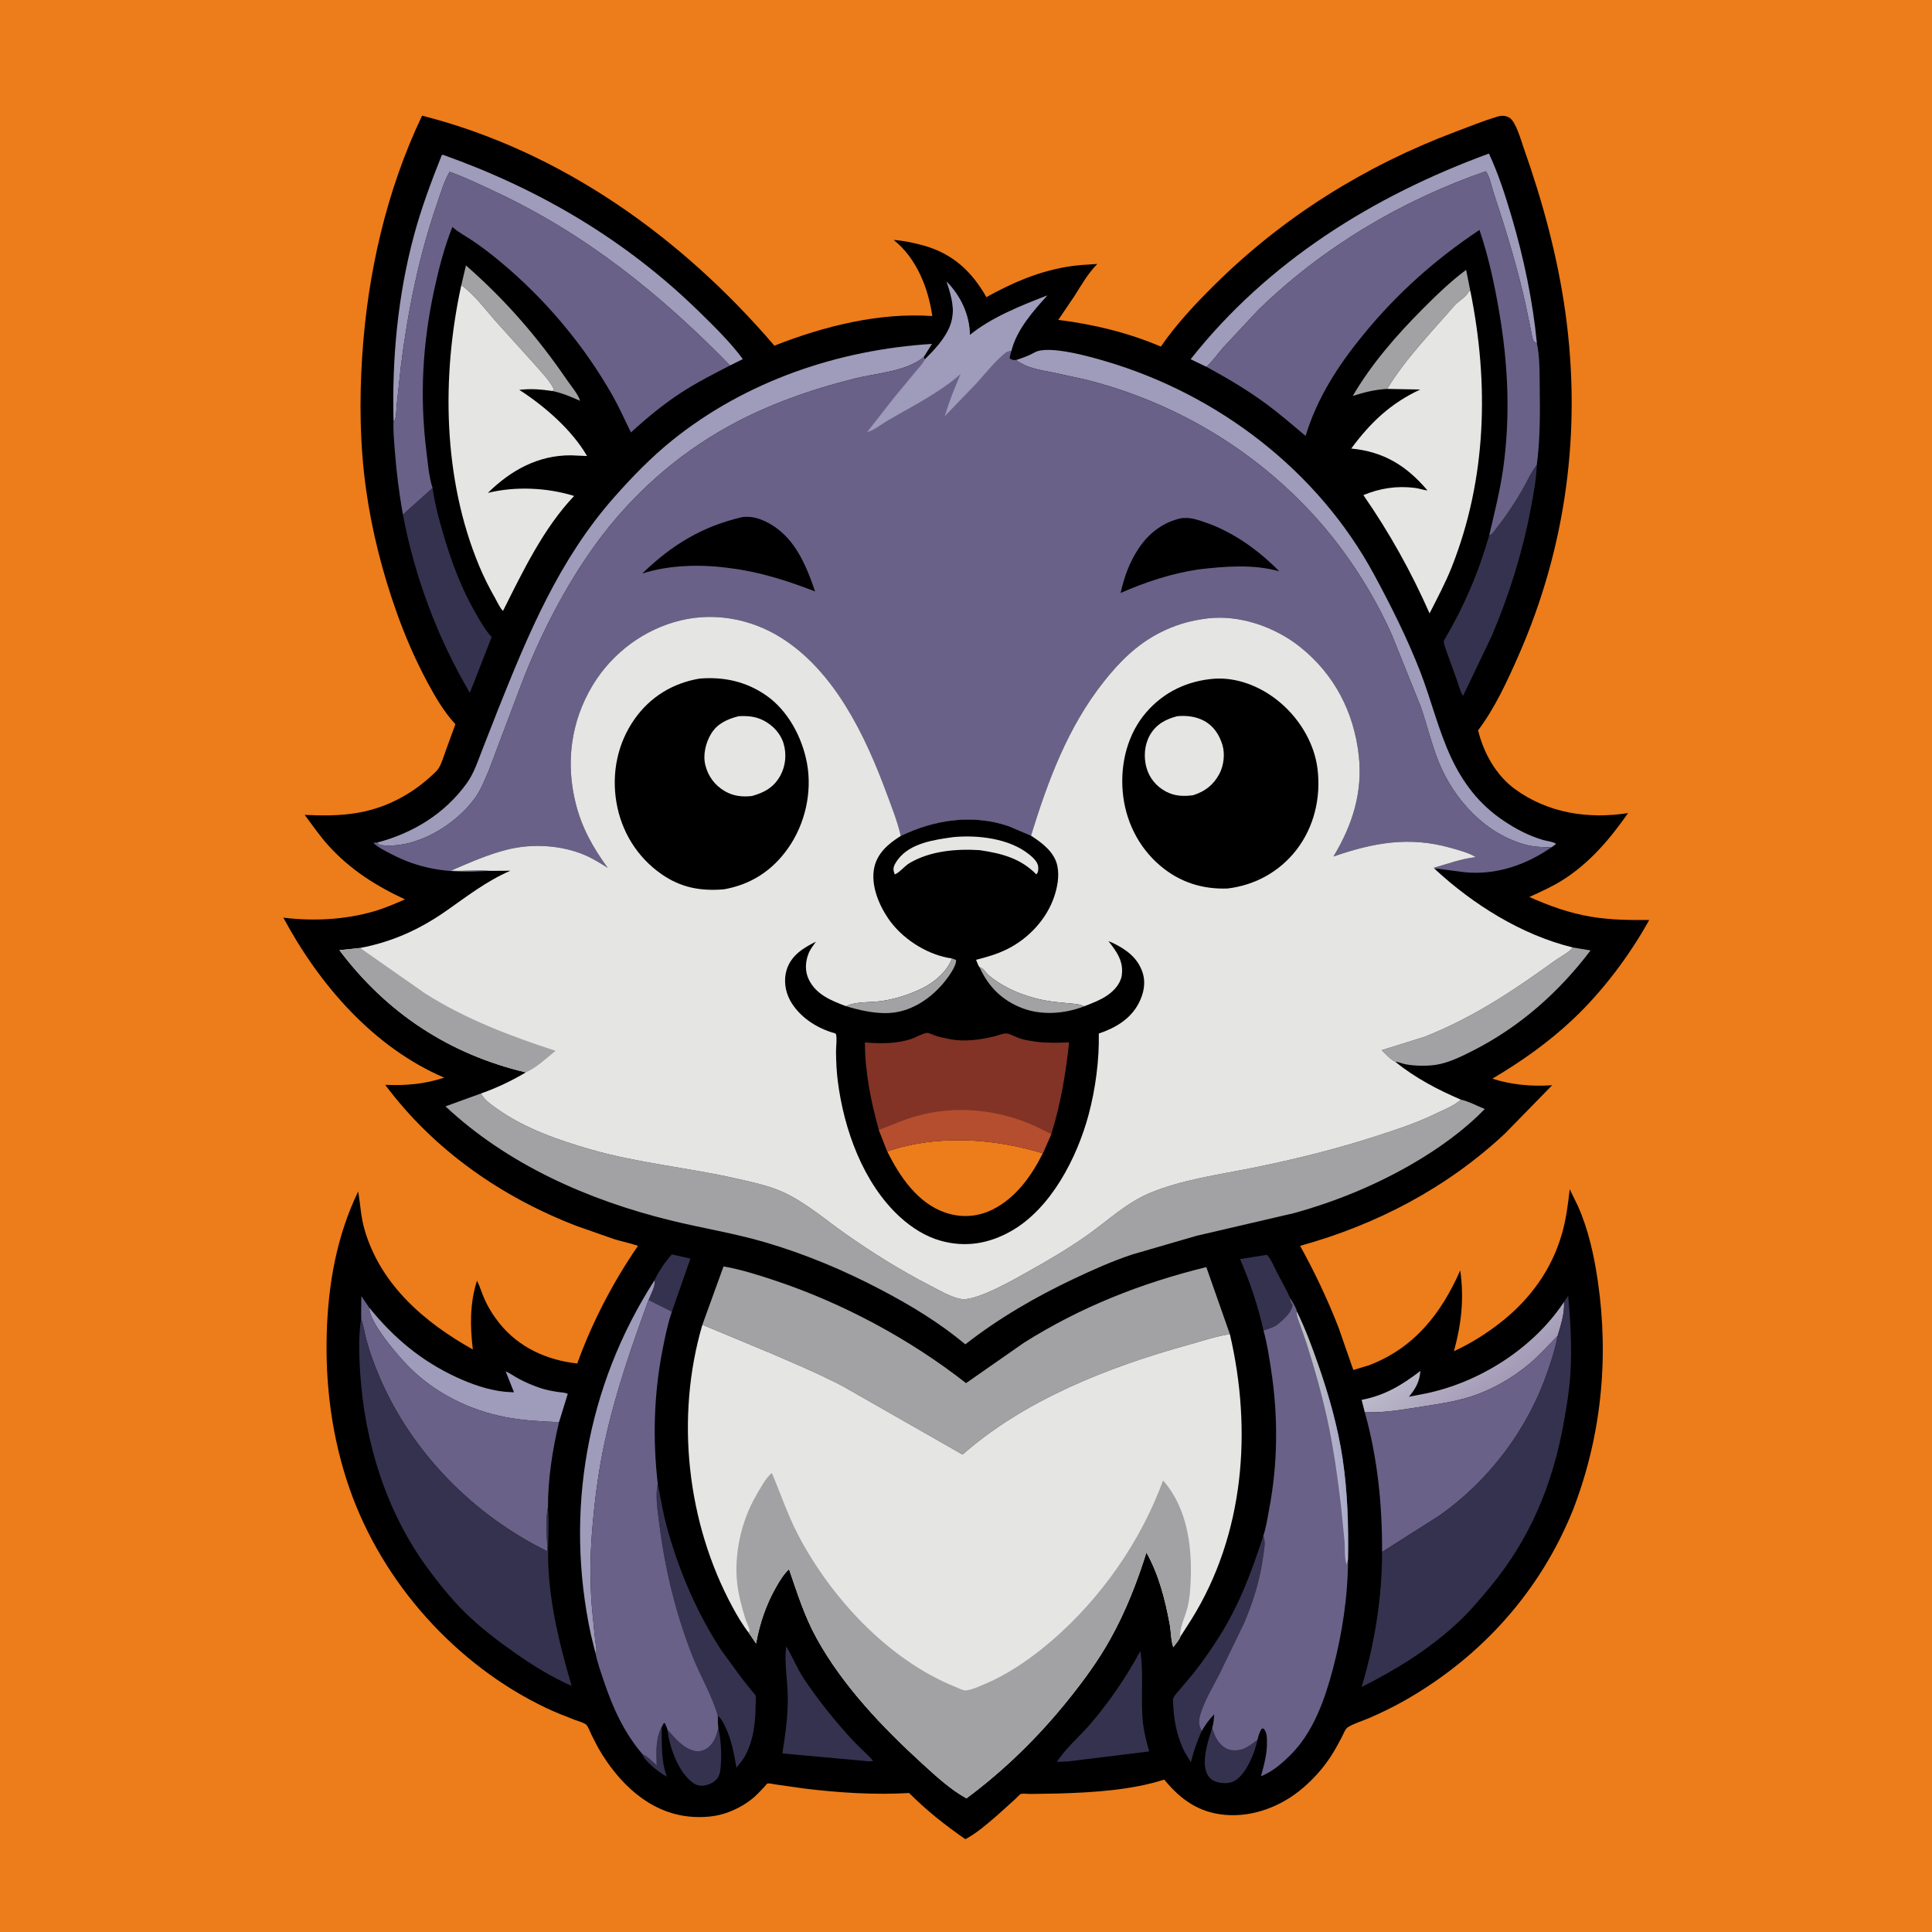 <svg version="1.1" xmlns="http://www.w3.org/2000/svg" style="display: block;" viewBox="0 0 2048 2048" width="1024" height="1024">
<defs>
	<linearGradient id="Gradient1" gradientUnits="userSpaceOnUse" x1="1577.53" y1="1475.52" x2="1534.97" y2="1418.54">
		<stop class="stop0" offset="0" stop-opacity="1" stop-color="rgb(164,155,183)"/>
		<stop class="stop1" offset="1" stop-opacity="1" stop-color="rgb(188,185,202)"/>
	</linearGradient>
	<linearGradient id="Gradient2" gradientUnits="userSpaceOnUse" x1="1400.85" y1="1536.32" x2="1420.28" y2="1534.24">
		<stop class="stop0" offset="0" stop-opacity="1" stop-color="rgb(187,191,193)"/>
		<stop class="stop1" offset="1" stop-opacity="1" stop-color="rgb(171,171,203)"/>
	</linearGradient>
</defs>
<path transform="translate(0,0)" fill="rgb(237,124,26)" d="M -0 -0 L 2048 0 L 2048 2048 L -0 2048 L -0 -0 z"/>
<path transform="translate(0,0)" fill="rgb(0,0,0)" d="M 447.425 122.59 C 595.241 160.272 722.664 251.704 820.891 366.439 C 873.255 345.811 931.719 331.101 988.269 335.01 C 984.038 305.141 971.406 273.48 947.317 254.342 C 958.095 255.159 968.867 257.417 979.26 260.324 C 1009.9 268.891 1030.27 287.826 1045.6 315.003 C 1073.09 299.734 1099.85 288.16 1131.08 282.788 C 1141.66 280.969 1152.52 280.503 1163.21 279.789 C 1153.1 290.13 1146.72 301.518 1139.05 313.664 L 1121.82 339.098 C 1159.08 343.707 1195.96 352.664 1230.56 367.403 C 1246.82 343.722 1267.09 322.14 1287.46 301.976 C 1360.48 229.693 1446.61 175.971 1542.67 139.745 C 1557.37 134.2 1572.19 128.186 1587.21 123.643 C 1591.78 122.261 1596.15 122.322 1600.27 124.933 C 1606.99 129.192 1612.42 149.027 1615.05 156.463 C 1635.15 213.329 1651.06 271.557 1659.38 331.384 C 1676.74 456.27 1660.28 580.344 1609.32 695.763 C 1597.51 722.507 1584.5 750.772 1566.85 774.164 C 1572.54 797.993 1585.88 821.825 1605.83 836.409 C 1640.87 862.028 1683.86 868.557 1725.83 861.873 C 1706.67 889.4 1684.83 915.079 1656.15 933.109 C 1645.05 940.086 1633.04 945.388 1621.15 950.843 C 1642.6 960.387 1663.82 968.008 1687.07 971.856 C 1707.5 975.237 1727.62 975.37 1748.25 975.227 C 1727.28 1013.06 1698.63 1051.15 1667 1080.88 C 1641.07 1105.25 1612.53 1125.34 1581.96 1143.44 C 1601.55 1149.77 1622.88 1151.81 1643.36 1150.51 L 1645.37 1150.37 L 1595.31 1201.63 C 1533.61 1259.28 1459.41 1298.14 1378.17 1320.65 C 1393.58 1348.5 1407.41 1377.63 1418.93 1407.3 L 1434.56 1452.24 L 1451.42 1447.17 C 1499.47 1428.65 1527.63 1392.48 1547.94 1346.68 C 1552.09 1377.01 1549.22 1403.08 1541.24 1432.32 C 1559.37 1423.98 1576.29 1413.33 1591.9 1400.92 C 1622.66 1376.45 1645.18 1345.16 1655.9 1307.23 C 1660.21 1291.98 1662.23 1276.3 1663.96 1260.59 L 1672.59 1278.33 C 1683.85 1303.51 1689.88 1331.33 1693.82 1358.52 C 1705.72 1440.51 1697.36 1523.4 1667.36 1600.75 C 1632.64 1686.84 1570.74 1755.74 1490.42 1801.81 C 1477.78 1809.07 1464.5 1815.52 1451.12 1821.3 C 1444 1824.38 1435.11 1826.89 1428.59 1831.08 C 1426.01 1832.73 1423.57 1839.16 1422.08 1842 C 1418.37 1849.08 1414.52 1856.08 1410.12 1862.76 C 1402.17 1874.83 1392.28 1885.73 1381.35 1895.14 C 1358.78 1914.59 1328.53 1926.51 1298.5 1923.81 C 1270.51 1921.3 1251.41 1907.41 1234.09 1886.42 C 1199.52 1897.7 1157.64 1900.15 1121.39 1901.21 L 1091.83 1901.67 C 1089.41 1901.68 1084.26 1901.04 1082.1 1901.7 C 1081.02 1902.03 1077.55 1905.87 1076.42 1906.9 L 1056.87 1924.53 C 1046.83 1933.2 1035.04 1943.51 1023.29 1949.61 C 1001.79 1934.68 982.241 1919.22 963.721 1900.67 C 927.11 1902.81 889.882 1900.42 853.5 1896.04 L 822.171 1891.59 C 820.621 1891.37 814.688 1890.14 813.552 1890.55 C 812.857 1890.8 810.761 1893.59 810.02 1894.37 C 805.827 1898.8 801.574 1903.47 796.779 1907.25 C 789.149 1913.27 780.225 1918.06 771.105 1921.36 C 760.429 1925.23 749.947 1926.37 738.624 1926.12 C 694.571 1925.16 661.422 1896.21 638.726 1860.49 C 634.338 1853.58 630.622 1846.29 626.997 1838.96 C 625.766 1836.47 623.379 1830.1 621.48 1828.31 C 619.024 1826 612.315 1824.3 609.009 1823.02 C 598.776 1819.04 588.567 1815.11 578.652 1810.37 C 483.239 1764.83 405.495 1677.94 370.641 1578.29 C 351.953 1524.87 344.613 1468.32 346.415 1411.85 C 348.062 1360.21 357.079 1309.78 379.711 1262.95 C 381.99 1276.5 382.479 1289.7 386.322 1303.07 C 403.167 1361.7 449.817 1401.77 501.216 1430.49 C 498.271 1405.81 497.949 1381.5 505.613 1357.57 C 508.74 1363.55 510.576 1370.26 513.302 1376.45 C 517.468 1385.91 522.889 1394.6 529.354 1402.67 C 549.991 1428.4 579.529 1441.75 611.909 1445.37 C 627.631 1401.75 649.969 1358.82 676.315 1320.62 C 668.146 1317.87 659.548 1316.11 651.275 1313.61 L 612.145 1299.9 C 531.807 1269.23 459.914 1219.1 408.337 1149.99 C 430.362 1150.87 449.823 1149.32 470.893 1142.36 C 395.691 1110.15 338.26 1043.5 300.365 972.755 C 332.349 976.647 365.765 975.017 396.769 965.948 C 407.922 962.685 418.687 958.001 429.325 953.369 C 398.72 939.209 371.369 921.881 348.5 896.699 C 339.184 886.44 331.269 874.923 323.002 863.822 C 356.227 865.404 385.512 864.283 416.134 850.098 C 430.883 843.265 444.493 834.14 456.489 823.17 C 459.442 820.47 463.393 817.213 465.386 813.721 C 468.39 808.456 470.214 802.086 472.287 796.398 L 482.738 767.704 C 470.589 754.555 461.356 738.74 452.953 723.031 C 440.232 699.248 429.664 674.952 420.619 649.563 C 405.477 607.059 394.234 563.187 388 518.465 C 381.466 471.59 380.883 424.269 383.979 377.106 C 389.734 289.44 409.586 202.159 447.425 122.59 z"/>
<path transform="translate(0,0)" fill="rgb(53,50,79)" d="M 701.323 1830.99 C 701.944 1849.62 700.356 1865.28 706.891 1883.3 C 699.855 1879.88 684.234 1867.59 681.314 1860.58 L 680.994 1859.47 C 686.768 1862.25 691.491 1867.23 696.15 1871.53 C 695.846 1858.35 694.724 1843.93 700.885 1831.82 L 701.323 1830.99 z"/>
<path transform="translate(0,0)" fill="rgb(53,50,79)" d="M 693.717 1357.32 C 698.277 1347.84 705.037 1337.42 712.197 1329.73 L 731.848 1334.16 L 712.209 1390.45 L 687.495 1378.07 C 689.524 1372.51 695.222 1362.68 693.717 1357.32 z"/>
<path transform="translate(0,0)" fill="rgb(53,50,79)" d="M 1284.97 1831.78 C 1287.58 1840.59 1291.75 1849.52 1300.5 1853.8 C 1305.56 1856.28 1313.48 1855.83 1318.57 1853.66 C 1323.73 1851.47 1328.43 1847.67 1332.94 1844.37 L 1332.65 1845.85 C 1329.72 1858.81 1320.98 1880.4 1309.19 1887.59 C 1304.24 1890.61 1296.94 1890.67 1291.44 1889.36 C 1286.11 1888.09 1282.56 1885.9 1279.91 1881.03 C 1272.89 1868.15 1280.79 1844.74 1284.97 1831.78 z"/>
<path transform="translate(0,0)" fill="rgb(53,50,79)" d="M 761.49 1831.51 C 764.149 1844.11 765.055 1858.21 764.093 1871.07 C 763.772 1875.36 763.4 1880.31 761.135 1884.07 C 758.34 1888.7 752.351 1891.68 747.191 1892.63 C 742.753 1893.44 738.763 1892.74 735 1890.15 C 719.406 1879.44 709.967 1852.93 707.689 1834.87 L 707.577 1833.77 C 716.347 1842.98 722.912 1852.38 735.959 1856.03 C 740.02 1857.16 744.634 1856.19 748.222 1854.12 C 754.62 1850.43 758.422 1843.38 760.206 1836.39 L 761.49 1831.51 z"/>
<path transform="translate(0,0)" fill="rgb(53,50,79)" d="M 1339.35 1410.32 C 1333.42 1384.01 1325.23 1359.38 1314.48 1334.65 L 1343 1330.16 C 1347.52 1334.81 1350.71 1343.14 1353.68 1348.93 C 1358.26 1357.85 1363.55 1366.76 1367.61 1375.91 L 1367.56 1377.17 C 1367.72 1379.61 1368.94 1381.44 1370.11 1383.5 C 1369.13 1391.36 1360.48 1398.82 1354.5 1403.73 C 1350.4 1407.09 1344.33 1408.63 1339.35 1410.32 z"/>
<path transform="translate(0,0)" fill="rgb(162,161,163)" d="M 489.004 302.269 L 493.935 281.381 C 535.199 317.408 569.91 357.303 600.785 402.494 C 605.042 408.725 612.923 417.878 614.955 424.909 C 605.433 420.607 596.372 416.833 586.148 414.578 L 586.845 412 C 582.773 403.881 576.043 396.994 570.17 390.108 L 527.943 343.316 C 515.834 330.024 503.585 312.84 489.004 302.269 z"/>
<path transform="translate(0,0)" fill="rgb(162,161,163)" d="M 1470.5 412.255 C 1457.3 413.002 1446.49 415.765 1433.98 419.707 C 1453.81 385.826 1480.04 355.714 1507.63 327.968 C 1522.34 313.178 1537.39 298.535 1554.16 286.06 L 1558.61 308.385 C 1556.42 309.248 1557.43 308.474 1556.21 310.477 C 1553.16 315.476 1545.9 319.235 1541.85 323.915 C 1517.38 352.166 1489.89 380.263 1470.5 412.255 z"/>
<path transform="translate(0,0)" fill="url(#Gradient1)" d="M 1657.9 1380.08 C 1658.78 1391.92 1654.53 1404.75 1651.2 1415.98 C 1641.27 1426.26 1631.5 1437.11 1620.51 1446.27 C 1602.28 1461.46 1580.25 1473.98 1557.5 1480.97 C 1542.14 1485.68 1526.17 1488.15 1510.33 1490.6 C 1492.26 1493.38 1473.81 1496.81 1455.5 1497.11 L 1446.74 1497.14 L 1443.37 1483.91 C 1467.9 1479.27 1486.17 1468.23 1505.7 1453.22 C 1504.76 1464.79 1500.7 1471.85 1493.56 1480.62 L 1510.88 1477.25 C 1568.27 1465.54 1625.46 1429.23 1657.9 1380.08 z"/>
<path transform="translate(0,0)" fill="rgb(53,50,79)" d="M 1273.76 1835.15 C 1268.76 1846.13 1265.32 1856.42 1262.36 1868.12 L 1255.83 1857.25 C 1248.35 1842.6 1244.58 1825.64 1243.82 1809.24 C 1243.71 1807.01 1243.05 1803.14 1243.51 1801.02 C 1244.2 1797.88 1247.61 1794.56 1249.65 1792.14 L 1264.69 1774.31 C 1274.82 1761.49 1284.22 1747.96 1292.93 1734.14 C 1313.74 1701.11 1327.27 1664.95 1339.18 1627.95 C 1341.96 1634.85 1339.93 1642.38 1339.02 1649.5 C 1335.85 1674.08 1328.53 1697.89 1318.71 1720.63 L 1292.29 1775.23 C 1285.29 1788.76 1276.75 1802.81 1272.38 1817.44 C 1271.02 1822 1270.38 1826.33 1272.06 1830.9 L 1273.76 1835.15 z"/>
<path transform="translate(0,0)" fill="rgb(53,50,79)" d="M 833.373 1745.25 C 840.269 1756.33 844.833 1768.52 852.17 1779.53 C 867.322 1802.27 885.248 1824.53 903.742 1844.61 C 910.737 1852.2 918.941 1858.91 925.619 1866.64 L 921.248 1867.08 L 829.376 1858.72 C 832.589 1837.56 835.59 1817.88 835.052 1796.35 C 834.616 1778.88 831.31 1762.98 833.373 1745.25 z"/>
<path transform="translate(0,0)" fill="rgb(53,50,79)" d="M 1208.82 1750.21 C 1212.34 1773.56 1209.35 1797.96 1211.12 1821.5 C 1211.99 1833.19 1214.92 1845.35 1218.19 1856.59 L 1132.09 1867.18 L 1120.43 1867.68 C 1129.14 1853.72 1144.03 1841.06 1154.92 1828.54 C 1175.41 1804.97 1193.95 1777.64 1208.82 1750.21 z"/>
<path transform="translate(0,0)" fill="rgb(158,155,187)" d="M 693.717 1357.32 C 695.222 1362.68 689.524 1372.51 687.495 1378.07 C 669.407 1427.5 652.313 1476.67 641.087 1528.24 C 634.077 1560.43 629.898 1593.53 627.421 1626.38 C 625.283 1654.72 625.349 1683.93 628.258 1712.22 L 631.103 1740.5 C 631.509 1743.86 633.232 1750.02 631.376 1752.92 L 626.413 1732.94 C 598.4 1602.77 621.59 1469.36 693.717 1357.32 z"/>
<path transform="translate(0,0)" fill="rgb(158,155,187)" d="M 391.379 1386.14 C 417.498 1418.29 446.463 1442.67 484.37 1460.13 C 500.133 1467.39 517.485 1473.44 534.862 1475.3 L 544.86 1475.93 L 536.012 1453.67 C 541.027 1455.9 545.405 1459.15 550.239 1461.72 C 556.976 1465.3 564.081 1468.35 571.277 1470.87 C 577.886 1473.19 584.602 1474.48 591.504 1475.57 C 594.363 1476.02 599.467 1476.07 601.854 1477.58 L 592.586 1507.53 C 573.483 1506.84 554.373 1505.84 535.568 1502.19 C 497.19 1494.74 460.972 1476.65 433.275 1448.73 C 421.924 1437.28 391.432 1402.07 391.379 1386.14 z"/>
<path transform="translate(0,0)" fill="rgb(53,50,79)" d="M 697.275 1572.83 C 700.242 1588.15 702.81 1603.67 706.913 1618.74 C 719.345 1664.42 739.018 1710.6 765.135 1750.08 L 785.859 1778.48 L 796.618 1792.03 C 797.61 1793.27 800.436 1796.09 800.952 1797.47 C 801.668 1799.39 800.994 1805.26 800.993 1807.51 C 800.986 1826.71 798.313 1848.2 787.719 1864.78 L 780.714 1873.87 C 778.042 1858.69 775.309 1843.38 768.362 1829.47 C 766.528 1825.8 764.346 1821.27 760.944 1818.87 C 754.876 1797.32 742.16 1776.21 733.93 1755.24 C 715.908 1709.33 704.593 1661.93 698.572 1612.99 C 697.04 1600.55 694.496 1585.13 697.275 1572.83 z"/>
<path transform="translate(0,0)" fill="rgb(162,161,163)" d="M 1666.98 1004.28 L 1686.07 1007.5 C 1652.26 1052.09 1611.13 1088.46 1561 1113.93 C 1548.99 1120.04 1535.25 1126.86 1521.74 1128.81 C 1511.97 1130.21 1500.04 1129.97 1490.34 1128.26 C 1486.91 1127.66 1483.63 1126.15 1480.31 1125.54 L 1479.11 1125.59 C 1474.17 1123.39 1468.69 1116.99 1464.67 1113.23 L 1509.81 1099.11 C 1560.67 1079.2 1603.99 1050.32 1647.97 1018.5 C 1652.02 1015.56 1665.2 1008.34 1666.98 1004.28 z"/>
<path transform="translate(0,0)" fill="rgb(53,50,79)" d="M 1629.06 492.844 C 1628.59 508.508 1625.34 525.039 1622.43 540.425 C 1613.81 585.867 1599.44 631.611 1581.3 674.168 L 1550.93 737.617 C 1547.72 733.066 1545.94 725.209 1544 719.853 L 1534.41 693.343 C 1532.89 688.952 1530.77 684.138 1530.36 679.498 C 1551.54 643.747 1567.2 607.496 1578.58 567.602 C 1582.1 566.413 1584.87 561.619 1587.18 558.695 C 1597.26 545.937 1606.18 532.354 1614.25 518.249 C 1619.06 509.853 1623.05 500.434 1629.06 492.844 z"/>
<path transform="translate(0,0)" fill="rgb(53,50,79)" d="M 458.514 517.226 C 461.191 535.881 466.23 554.082 471.682 572.093 C 479.796 598.897 489.938 625.276 503.948 649.594 C 509.134 658.594 514.163 667.61 521.163 675.358 L 498.065 734.408 C 463.854 676.401 439.639 611.56 427.066 545.391 L 458.514 517.226 z"/>
<path transform="translate(0,0)" fill="rgb(158,155,187)" d="M 1278.9 388.846 L 1262.12 380.812 C 1343.82 277.364 1455.57 207.719 1578.33 162.783 C 1588.31 184.113 1595.8 207.476 1602.46 230.033 C 1615.33 273.655 1624.83 318.916 1629.23 364.221 C 1628.46 363.597 1625.87 361.926 1625.5 361.188 C 1623.93 358.022 1623.13 351.437 1622.4 347.836 L 1616.35 318.97 C 1607.51 280.241 1595.96 242.754 1583.51 205.061 C 1581.32 198.439 1579.05 186.874 1575.05 181.545 C 1485.09 212.78 1402.12 262.084 1333.74 328.697 L 1296.56 368.481 C 1290.81 375.054 1285.31 383.022 1278.9 388.846 z"/>
<path transform="translate(0,0)" fill="rgb(158,155,187)" d="M 417.144 445.891 C 415.432 380.021 421.713 312.975 438.902 249.25 C 446.724 220.254 457.204 192.291 468.301 164.421 L 469.44 164.051 C 571.552 200.363 663.03 254.074 740.855 330.164 C 756.959 345.909 774.003 362.509 787.417 380.623 L 773.851 387.431 C 700.465 312.186 621.135 248.205 525.438 203.441 C 509.448 195.961 493.25 188.017 476.605 182.133 C 470.935 191.73 467.376 204.078 463.712 214.65 C 444.088 271.27 432.428 328.954 424.933 388.344 L 420.489 429.714 C 419.987 434.633 420.334 441.333 418.353 445.718 L 417.144 445.891 z"/>
<path transform="translate(0,0)" fill="rgb(158,155,187)" d="M 1076.95 381.664 C 1083.96 379.479 1090.52 377.04 1096.96 373.482 C 1111.51 365.446 1156.29 378.286 1172.48 383.084 C 1291.43 418.351 1396.89 498.848 1456.36 608.652 C 1474.35 641.87 1491.62 676.319 1505.34 711.545 C 1517.02 741.543 1524.58 773.68 1538.13 802.786 C 1550.82 830.033 1568.13 852.616 1593.12 869.494 C 1606.76 878.709 1620.07 885.788 1635.9 890.473 C 1639.2 891.451 1647.37 892.378 1649.5 894.614 L 1644.66 898.168 C 1635.78 898.057 1626.42 897.9 1617.81 895.629 C 1574.97 884.332 1541.41 848.064 1525.09 807.752 C 1517.38 788.676 1512.74 768.426 1505.99 749 L 1475.73 673.746 C 1456.09 629.169 1427.36 584.651 1394.75 548.5 C 1329.72 476.386 1244.81 426.039 1150.75 402.393 L 1115.55 394.725 C 1102.07 392.159 1089.44 390.291 1077.82 382.28 L 1076.95 381.664 z"/>
<path transform="translate(0,0)" fill="rgb(158,155,187)" d="M 399.713 893.178 C 438.031 883.073 471.599 862.525 494.976 830.022 C 502.242 819.919 506.543 806.973 511 795.39 L 527.606 753.033 C 559.803 672.247 592.662 593.139 651.019 527.128 C 670.291 505.329 690.311 484.658 713.026 466.412 C 790.914 403.846 888.931 370.68 987.954 364.548 L 979.218 378.448 L 978.529 379.03 C 960.218 393.83 928.742 395.623 906.471 401.164 C 859.961 412.736 814.174 428.776 772.107 451.999 C 716.932 482.459 668.833 525.466 631.805 576.398 C 599.206 621.239 572.11 674.258 552.373 726.059 L 518.227 816.541 C 513.974 826.357 509.962 837.008 503.692 845.701 C 482.99 874.403 442.002 899.584 405.5 896.021 C 402.679 895.746 401.598 895.236 399.713 893.178 z"/>
<path transform="translate(0,0)" fill="rgb(106,97,136)" d="M 382.735 1398.18 C 383.084 1397.62 382.824 1393.64 382.831 1392.83 L 383.011 1373.99 L 391.379 1386.14 C 391.432 1402.07 421.924 1437.28 433.275 1448.73 C 460.972 1476.65 497.19 1494.74 535.568 1502.19 C 554.373 1505.84 573.483 1506.84 592.586 1507.53 C 585.683 1536.76 580.773 1567.83 580.883 1597.96 C 577.846 1612 580.007 1630.16 580.334 1644.51 C 501.879 1606.14 435.817 1539.19 401.739 1458.3 C 396.513 1445.9 391.802 1433.05 388.298 1420.05 C 386.423 1413.09 385.578 1405.94 383.099 1399.14 L 382.735 1398.18 z"/>
<path transform="translate(0,0)" fill="rgb(106,97,136)" d="M 1651.2 1415.98 C 1648.97 1428.87 1644.72 1441.65 1640.47 1454.01 C 1619.5 1515.04 1578.8 1569.21 1526 1606.43 L 1465.05 1645.2 C 1465.28 1595.33 1460.3 1545.31 1446.74 1497.14 L 1455.5 1497.11 C 1473.81 1496.81 1492.26 1493.38 1510.33 1490.6 C 1526.17 1488.15 1542.14 1485.68 1557.5 1480.97 C 1580.25 1473.98 1602.28 1461.46 1620.51 1446.27 C 1631.5 1437.11 1641.27 1426.26 1651.2 1415.98 z"/>
<path transform="translate(0,0)" fill="rgb(229,229,228)" d="M 1470.5 412.255 C 1489.89 380.263 1517.38 352.166 1541.85 323.915 C 1545.9 319.235 1553.16 315.476 1556.21 310.477 C 1557.43 308.474 1556.42 309.248 1558.61 308.385 C 1578.47 406.282 1576.07 507.259 1538.93 601.04 C 1532.25 617.907 1523.61 634.041 1515.41 650.205 C 1495.82 605.919 1472.85 564.59 1445.22 524.823 C 1462.85 517.515 1480.88 514.782 1499.87 517.198 C 1504.38 517.771 1508.71 519.433 1513.2 519.89 C 1490.97 493.663 1466.77 478.763 1432.37 475.473 C 1452.7 447.944 1474.15 427.489 1505.5 412.918 L 1470.5 412.255 z"/>
<path transform="translate(0,0)" fill="rgb(53,50,79)" d="M 580.883 1597.96 C 582.437 1618.29 580.309 1639.34 581.238 1659.8 C 583.247 1704.04 593.68 1744.9 605.914 1787.11 C 585.324 1778.08 565.215 1765.69 546.829 1752.81 C 527.416 1739.21 508.287 1724.69 491.5 1707.89 C 477.642 1694.03 465.009 1678.27 453.397 1662.49 C 409.548 1602.93 386.69 1529.22 381.847 1455.93 C 380.605 1437.14 379.912 1416.85 382.735 1398.18 L 383.099 1399.14 C 385.578 1405.94 386.423 1413.09 388.298 1420.05 C 391.802 1433.05 396.513 1445.9 401.739 1458.3 C 435.817 1539.19 501.879 1606.14 580.334 1644.51 C 580.007 1630.16 577.846 1612 580.883 1597.96 z"/>
<path transform="translate(0,0)" fill="rgb(229,229,228)" d="M 489.004 302.269 C 503.585 312.84 515.834 330.024 527.943 343.316 L 570.17 390.108 C 576.043 396.994 582.773 403.881 586.845 412 L 586.148 414.578 C 573.587 412.723 563.168 411.802 550.444 413.247 C 577.245 430.51 606.186 455.604 622.305 483.396 L 605.135 482.664 C 570.284 482.504 541.391 498.611 517.143 522.51 C 546.128 515.277 580.154 516.866 608.586 525.741 C 576.151 559.849 554.163 605.745 533.246 647.526 L 532.127 646.433 C 529.232 642.938 526.838 637.511 524.528 633.47 C 518.325 622.618 512.734 611.406 507.925 599.866 C 469.519 507.71 467.86 399.012 489.004 302.269 z"/>
<path transform="translate(0,0)" fill="rgb(53,50,79)" d="M 1657.9 1380.08 C 1659.31 1377.89 1660.63 1375.74 1662.34 1373.77 C 1664.91 1401.34 1666.35 1428.66 1664.67 1456.37 C 1663.65 1473.19 1660.85 1490.12 1657.9 1506.69 C 1646.07 1573.09 1622.43 1630.68 1579.23 1682.83 C 1568.15 1696.21 1556.87 1709.35 1544.1 1721.16 C 1514.33 1748.69 1479.44 1770.17 1443.36 1788.3 C 1457.27 1741.93 1465.06 1693.71 1465.05 1645.2 L 1526 1606.43 C 1578.8 1569.21 1619.5 1515.04 1640.47 1454.01 C 1644.72 1441.65 1648.97 1428.87 1651.2 1415.98 C 1654.53 1404.75 1658.78 1391.92 1657.9 1380.08 z"/>
<path transform="translate(0,0)" fill="rgb(106,97,136)" d="M 687.495 1378.07 L 712.209 1390.45 C 707.628 1403.94 704.695 1418.46 702.008 1432.42 C 693.146 1478.51 691.816 1526.26 697.275 1572.83 C 694.496 1585.13 697.04 1600.55 698.572 1612.99 C 704.593 1661.93 715.908 1709.33 733.93 1755.24 C 742.16 1776.21 754.876 1797.32 760.944 1818.87 C 761.014 1823.01 760.776 1827.43 761.49 1831.51 L 760.206 1836.39 C 758.422 1843.38 754.62 1850.43 748.222 1854.12 C 744.634 1856.19 740.02 1857.16 735.959 1856.03 C 722.912 1852.38 716.347 1842.98 707.577 1833.77 C 706.928 1831.2 705.818 1828.92 704.746 1826.5 L 703.5 1826.76 L 701.323 1830.99 L 700.885 1831.82 C 694.724 1843.93 695.846 1858.35 696.15 1871.53 C 691.491 1867.23 686.768 1862.25 680.994 1859.47 C 661.818 1837.04 649.692 1810.57 640.342 1782.8 C 637.054 1773.03 633.461 1763.02 631.376 1752.92 C 633.232 1750.02 631.509 1743.86 631.103 1740.5 L 628.258 1712.22 C 625.349 1683.93 625.283 1654.72 627.421 1626.38 C 629.898 1593.53 634.077 1560.43 641.087 1528.24 C 652.313 1476.67 669.407 1427.5 687.495 1378.07 z"/>
<path transform="translate(0,0)" fill="rgb(106,97,136)" d="M 417.144 445.891 L 418.353 445.718 C 420.334 441.333 419.987 434.633 420.489 429.714 L 424.933 388.344 C 432.428 328.954 444.088 271.27 463.712 214.65 C 467.376 204.078 470.935 191.73 476.605 182.133 C 493.25 188.017 509.448 195.961 525.438 203.441 C 621.135 248.205 700.465 312.186 773.851 387.431 C 756.089 396.598 738.666 405.405 721.867 416.332 C 703.056 428.566 685.382 443.245 668.849 458.395 C 662.43 445.546 656.698 432.371 649.625 419.851 C 619.098 365.818 577.587 316.532 529.778 276.944 C 520.659 269.392 511.336 262.154 501.522 255.526 C 494.344 250.678 485.92 246.321 479.513 240.585 C 471.036 261.901 465.211 284.473 460.347 306.856 C 447.995 363.705 444.782 419.703 451.899 477.536 C 453.423 489.916 454.614 505.363 458.514 517.226 L 427.066 545.391 C 423.097 522.902 420.209 500.272 418.51 477.5 C 417.725 466.983 416.666 456.445 417.144 445.891 z"/>
<path transform="translate(0,0)" fill="rgb(106,97,136)" d="M 1278.9 388.846 C 1285.31 383.022 1290.81 375.054 1296.56 368.481 L 1333.74 328.697 C 1402.12 262.084 1485.09 212.78 1575.05 181.545 C 1579.05 186.874 1581.32 198.439 1583.51 205.061 C 1595.96 242.754 1607.51 280.241 1616.35 318.97 L 1622.4 347.836 C 1623.13 351.437 1623.93 358.022 1625.5 361.188 C 1625.87 361.926 1628.46 363.597 1629.23 364.221 C 1632.35 378.642 1631.98 396.133 1632.17 410.898 C 1632.53 438.09 1632.69 465.857 1629.06 492.844 C 1623.05 500.434 1619.06 509.853 1614.25 518.249 C 1606.18 532.354 1597.26 545.937 1587.18 558.695 C 1584.87 561.619 1582.1 566.413 1578.58 567.602 C 1584.1 543.883 1590.21 519.904 1593.55 495.773 C 1601.29 439.904 1598.56 384.88 1589.02 329.5 C 1584.02 300.48 1577.81 271.645 1568.29 243.739 C 1521.32 275.056 1481.3 310.713 1445.51 354.362 C 1418.75 386.979 1396.36 421.49 1383.97 462.086 C 1369.54 449.976 1355.25 437.562 1339.99 426.5 C 1320.6 412.435 1299.94 400.27 1278.9 388.846 z"/>
<path transform="translate(0,0)" fill="rgb(106,97,136)" d="M 1339.35 1410.32 C 1344.33 1408.63 1350.4 1407.09 1354.5 1403.73 C 1360.48 1398.82 1369.13 1391.36 1370.11 1383.5 C 1368.94 1381.44 1367.72 1379.61 1367.56 1377.17 L 1367.61 1375.91 C 1369.18 1378.7 1374.63 1386.99 1374.57 1390.03 C 1383.68 1408.49 1390.88 1428.06 1397.65 1447.49 C 1408.77 1479.39 1418.3 1513.07 1423.27 1546.52 C 1428.51 1581.71 1429.58 1617.24 1428.94 1652.76 C 1428.92 1691.79 1422.85 1731.65 1412.89 1769.34 C 1404.47 1801.17 1392.25 1836 1368.5 1859.8 C 1359.3 1869.02 1348.9 1878.07 1336.67 1882.93 C 1339.99 1870.63 1343.28 1859.13 1343.04 1846.29 C 1342.96 1842.27 1343.04 1837.99 1340.97 1834.41 L 1339.5 1832.29 L 1337.44 1832.5 C 1334.94 1836.29 1334.06 1840.04 1332.94 1844.37 C 1328.43 1847.67 1323.73 1851.47 1318.57 1853.66 C 1313.48 1855.83 1305.56 1856.28 1300.5 1853.8 C 1291.75 1849.52 1287.58 1840.59 1284.97 1831.78 C 1286.37 1826.74 1286.9 1822.48 1287.09 1817.28 C 1281.7 1822.68 1278.07 1827.92 1274.18 1834.43 L 1273.76 1835.15 L 1272.06 1830.9 C 1270.38 1826.33 1271.02 1822 1272.38 1817.44 C 1276.75 1802.81 1285.29 1788.76 1292.29 1775.23 L 1318.71 1720.63 C 1328.53 1697.89 1335.85 1674.08 1339.02 1649.5 C 1339.93 1642.38 1341.96 1634.85 1339.18 1627.95 C 1342.17 1619.24 1343.55 1609.33 1345.28 1600.25 C 1354.71 1550.85 1354.98 1501.2 1347.35 1451.55 C 1345.22 1437.68 1343.15 1423.86 1339.35 1410.32 z"/>
<path transform="translate(0,0)" fill="url(#Gradient2)" d="M 1374.57 1390.03 C 1383.68 1408.49 1390.88 1428.06 1397.65 1447.49 C 1408.77 1479.39 1418.3 1513.07 1423.27 1546.52 C 1428.51 1581.71 1429.58 1617.24 1428.94 1652.76 L 1427.57 1658.5 C 1424.99 1652.13 1425.82 1641.25 1425.31 1634.22 L 1421.72 1598 C 1418.23 1568.31 1414.15 1538.27 1408 1509 C 1401.94 1480.2 1394.08 1452.61 1385.26 1424.59 L 1377.59 1402.58 C 1376.09 1398.15 1374.39 1394.79 1374.57 1390.03 z"/>
<path transform="translate(0,0)" fill="rgb(162,161,163)" d="M 744.552 1404.3 L 766.982 1342.45 C 785.511 1345.68 804.409 1351.7 822.218 1357.66 C 893.835 1381.59 964.582 1419.6 1024.05 1466.16 L 1085.47 1423.33 C 1145.68 1385.36 1209.76 1360.13 1278.74 1343.18 L 1303.72 1414.24 C 1288.64 1416.51 1273.51 1421.75 1258.81 1425.82 C 1175.44 1448.89 1085.98 1483.99 1020.35 1541.88 L 893.542 1469.5 C 869.074 1456.7 843.845 1446.06 818.52 1435.12 L 744.552 1404.3 z"/>
<path transform="translate(0,0)" fill="rgb(162,161,163)" d="M 1548.58 1165.64 C 1556.68 1167.37 1566.07 1172.47 1573.94 1175.57 C 1551.61 1198.63 1523.76 1218.42 1496.01 1234.39 C 1456.97 1256.86 1415.49 1273.8 1372.11 1285.86 L 1268.43 1309.99 L 1200.02 1329.87 C 1178.83 1336.93 1158.52 1346.03 1138.35 1355.56 C 1097.85 1374.69 1058.65 1397.42 1023.31 1425.04 C 995.719 1402.13 966.254 1384.22 934.598 1367.56 C 895.282 1346.86 854.129 1329.52 811.475 1316.99 C 778.08 1307.18 743.811 1301.83 710.104 1293.5 C 623.283 1272.05 538.165 1234.46 472.229 1172.79 L 509.834 1159.14 C 513.759 1166.24 520.42 1170.72 526.92 1175.34 C 556.175 1196.11 591.574 1208.47 625.792 1218.35 C 676.541 1233.01 729.391 1237.67 780.852 1249.41 C 797.516 1253.21 815.388 1256.85 830.964 1264.09 C 854.082 1274.84 875.047 1293.01 895.909 1307.68 C 924.6 1327.85 954.075 1346.31 985.258 1362.37 C 995.105 1367.44 1007.56 1374.93 1018.5 1376.94 C 1034.76 1379.93 1077.06 1355.04 1091.88 1346.77 C 1112.51 1335.26 1133.27 1322.96 1152.56 1309.33 C 1174.63 1293.74 1193.96 1274.97 1219.28 1264.48 C 1253.26 1250.4 1292.02 1245.21 1327.88 1237.98 C 1372.73 1228.94 1416.96 1217.95 1460.48 1203.79 C 1480.76 1197.19 1501.01 1190.61 1520.23 1181.29 C 1529.13 1176.98 1541.43 1172.31 1548.58 1165.64 z"/>
<path transform="translate(0,0)" fill="rgb(229,229,228)" d="M 744.552 1404.3 L 818.52 1435.12 C 843.845 1446.06 869.074 1456.7 893.542 1469.5 L 1020.35 1541.88 C 1085.98 1483.99 1175.44 1448.89 1258.81 1425.82 C 1273.51 1421.75 1288.64 1416.51 1303.72 1414.24 C 1327.45 1515.92 1319.18 1626.28 1263.05 1716.5 L 1251.26 1734.93 C 1250.34 1738.16 1245.78 1743.18 1243.76 1746.13 C 1241.25 1739.44 1241.35 1729.27 1240 1722 C 1235.15 1695.76 1228.42 1669.14 1215.25 1645.76 C 1205.19 1677.62 1193.36 1707.98 1177.09 1737.24 C 1164.37 1760.13 1148.93 1781.19 1132.57 1801.57 C 1101.13 1840.76 1064.91 1876.35 1024.51 1906.3 C 1007.92 1897.36 991.719 1882.37 977.795 1869.65 C 935.655 1831.18 893.465 1787.07 865.712 1736.77 C 852.665 1713.13 845.145 1688.73 836.418 1663.4 C 830.816 1668.58 826.62 1675.5 822.846 1682.07 C 812.179 1700.66 805.182 1721.17 801.489 1742.21 L 793.641 1730.75 C 787.252 1722.57 781.691 1713.1 776.741 1703.98 C 728.079 1614.33 715.707 1502.48 744.552 1404.3 z"/>
<path transform="translate(0,0)" fill="rgb(162,161,163)" d="M 793.641 1730.75 C 793.927 1729.98 794.569 1729.25 794.5 1728.43 C 794.209 1724.94 791.05 1719.19 789.97 1715.6 C 786.427 1703.81 782.98 1691.29 781.528 1679.04 C 777.887 1648.32 785.615 1612.87 801.053 1586.17 C 805.231 1578.94 811.79 1566.33 818.209 1561.46 C 827.637 1583.59 834.808 1605.57 846.014 1627.04 C 880.808 1693.69 941.912 1759.72 1012.67 1788.15 C 1015.32 1789.22 1020.7 1792.02 1023.52 1791.91 C 1029.56 1791.69 1039.04 1787.2 1044.67 1784.82 C 1066.26 1775.71 1086.9 1761.97 1105.1 1747.34 C 1158.78 1704.19 1203.2 1644.15 1228.67 1580.26 L 1232.93 1569.31 C 1260.39 1600.8 1264.46 1644.59 1261.66 1684.59 C 1261.19 1691.32 1260.3 1698.23 1258.62 1704.77 C 1256.42 1713.37 1250.01 1726.23 1251.26 1734.93 C 1250.34 1738.16 1245.78 1743.18 1243.76 1746.13 C 1241.25 1739.44 1241.35 1729.27 1240 1722 C 1235.15 1695.76 1228.42 1669.14 1215.25 1645.76 C 1205.19 1677.62 1193.36 1707.98 1177.09 1737.24 C 1164.37 1760.13 1148.93 1781.19 1132.57 1801.57 C 1101.13 1840.76 1064.91 1876.35 1024.51 1906.3 C 1007.92 1897.36 991.719 1882.37 977.795 1869.65 C 935.655 1831.18 893.465 1787.07 865.712 1736.77 C 852.665 1713.13 845.145 1688.73 836.418 1663.4 C 830.816 1668.58 826.62 1675.5 822.846 1682.07 C 812.179 1700.66 805.182 1721.17 801.489 1742.21 L 793.641 1730.75 z"/>
<path transform="translate(0,0)" fill="rgb(106,97,136)" d="M 980.409 380.957 C 989.711 371.741 999.372 361.519 1005.24 349.685 C 1014 332.001 1009.33 316.198 1003.48 298.531 C 1018.51 313.886 1027.78 333.746 1028.14 355.113 C 1051.01 336.354 1082.74 323.884 1110.13 313.216 C 1095.44 329.342 1078.07 349.039 1072.42 370.667 L 1072.15 371.781 C 1071.39 374.484 1070.6 377.064 1070.26 379.857 C 1072.83 381.697 1073.93 381.699 1076.95 381.664 L 1077.82 382.28 C 1089.44 390.291 1102.07 392.159 1115.55 394.725 L 1150.75 402.393 C 1244.81 426.039 1329.72 476.386 1394.75 548.5 C 1427.36 584.651 1456.09 629.169 1475.73 673.746 L 1505.99 749 C 1512.74 768.426 1517.38 788.676 1525.09 807.752 C 1541.41 848.064 1574.97 884.332 1617.81 895.629 C 1626.42 897.9 1635.78 898.057 1644.66 898.168 C 1617.42 916.95 1586.02 927.833 1552.58 924.615 L 1527.63 921.336 C 1525.54 921.073 1522.82 920.293 1520.89 921.133 C 1520.44 920.834 1520.2 920.298 1519.88 919.861 C 1535.27 915.577 1548.19 910.509 1564.36 908.578 L 1562.68 907.555 C 1555.44 903.546 1545.74 901.048 1537.77 898.783 C 1493.83 886.303 1455.74 893.296 1413.51 907.947 C 1433.66 874.52 1444.77 839.785 1440.3 800.418 C 1435.1 754.599 1414.29 714.561 1378.05 685.694 C 1351.57 664.598 1314.09 651.406 1279.96 655.549 C 1261.08 657.841 1244.71 662.67 1227.81 671.575 C 1204.22 684.002 1186.34 701.995 1169.97 722.721 C 1131.67 771.226 1110.93 827.451 1092.89 885.84 L 1069.35 875.817 C 1031.05 862.687 990.594 868.813 954.903 886.096 C 951.306 870.6 945.388 855.831 939.881 840.934 C 917.273 779.776 884.544 711.03 827.23 675.516 C 795.921 656.116 757.735 648.938 721.687 657.588 C 682.801 666.919 648.828 692.291 628.232 726.455 C 605.134 764.768 599.402 808.626 610.334 851.865 C 616.88 877.761 628.509 898.335 644.13 919.877 C 636.315 915.087 628.397 909.98 619.934 906.4 C 594.899 895.812 564.771 894.042 538.414 900.443 C 518.435 905.295 496.851 914.723 477.961 923.009 C 491.611 923.716 505.779 921.797 519.238 923.149 L 501.362 923.978 C 469.562 924.556 442.777 920.037 414.375 905.147 C 408.365 901.996 400.6 898.215 395.711 893.5 L 399.713 893.178 C 401.598 895.236 402.679 895.746 405.5 896.021 C 442.002 899.584 482.99 874.403 503.692 845.701 C 509.962 837.008 513.974 826.357 518.227 816.541 L 552.373 726.059 C 572.11 674.258 599.206 621.239 631.805 576.398 C 668.833 525.466 716.932 482.459 772.107 451.999 C 814.174 428.776 859.961 412.736 906.471 401.164 C 928.742 395.623 960.218 393.83 978.529 379.03 L 979.218 378.448 L 980.409 380.957 z"/>
<path transform="translate(0,0)" fill="rgb(0,0,0)" d="M 1252.79 549.206 L 1257.14 549.06 C 1264.35 549.062 1271.52 551.643 1278.26 553.979 C 1307.72 564.186 1334.39 583.508 1356.08 605.629 C 1328.76 597.795 1298.32 600.341 1270.47 603.602 C 1241.52 607.945 1214.61 616.891 1187.89 628.578 C 1191.78 611.185 1197.28 595.976 1207.21 581.062 C 1218.02 564.837 1233.63 553.121 1252.79 549.206 z"/>
<path transform="translate(0,0)" fill="rgb(0,0,0)" d="M 786.721 548.165 C 795.808 546.971 803.84 549.065 812 553.066 C 841.677 567.617 853.945 597.636 864.084 626.979 C 835.307 615.825 805.949 606.378 775.238 602.453 C 744.952 598.075 710.623 598.486 681.342 607.813 L 681.436 607.312 C 712.613 577.363 744.442 558.024 786.721 548.165 z"/>
<path transform="translate(0,0)" fill="rgb(158,155,187)" d="M 980.409 380.957 C 989.711 371.741 999.372 361.519 1005.24 349.685 C 1014 332.001 1009.33 316.198 1003.48 298.531 C 1018.51 313.886 1027.78 333.746 1028.14 355.113 C 1051.01 336.354 1082.74 323.884 1110.13 313.216 C 1095.44 329.342 1078.07 349.039 1072.42 370.667 L 1072.15 371.781 C 1069.61 372.023 1067.44 372.654 1065.42 374.291 C 1054.34 383.276 1044.78 395.67 1035.18 406.253 L 1001.38 441.322 C 1006.11 425.732 1011.8 411.56 1018.22 396.562 C 995.807 416.435 966.38 430.889 940.605 446.022 C 934.262 449.745 926.194 456.361 919.159 458.066 L 948.928 420.025 L 971.525 392.858 C 974.357 389.384 978.68 385.035 980.409 380.957 z"/>
<path transform="translate(0,0)" fill="rgb(229,229,228)" d="M 519.238 923.149 C 505.779 921.797 491.611 923.716 477.961 923.009 C 496.851 914.723 518.435 905.295 538.414 900.443 C 564.771 894.042 594.899 895.812 619.934 906.4 C 628.397 909.98 636.315 915.087 644.13 919.877 C 628.509 898.335 616.88 877.761 610.334 851.865 C 599.402 808.626 605.134 764.768 628.232 726.455 C 648.828 692.291 682.801 666.919 721.687 657.588 C 757.735 648.938 795.921 656.116 827.23 675.516 C 884.544 711.03 917.273 779.776 939.881 840.934 C 945.388 855.831 951.306 870.6 954.903 886.096 C 990.594 868.813 1031.05 862.687 1069.35 875.817 L 1092.89 885.84 C 1110.93 827.451 1131.67 771.226 1169.97 722.721 C 1186.34 701.995 1204.22 684.002 1227.81 671.575 C 1244.71 662.67 1261.08 657.841 1279.96 655.549 C 1314.09 651.406 1351.57 664.598 1378.05 685.694 C 1414.29 714.561 1435.1 754.599 1440.3 800.418 C 1444.77 839.785 1433.66 874.52 1413.51 907.947 C 1455.74 893.296 1493.83 886.303 1537.77 898.783 C 1545.74 901.048 1555.44 903.546 1562.68 907.555 L 1564.36 908.578 C 1548.19 910.509 1535.27 915.577 1519.88 919.861 C 1520.2 920.298 1520.44 920.834 1520.89 921.133 C 1561.51 958.8 1612.89 991.039 1666.98 1004.28 C 1665.2 1008.34 1652.02 1015.56 1647.97 1018.5 C 1603.99 1050.32 1560.67 1079.2 1509.81 1099.11 L 1464.67 1113.23 C 1468.69 1116.99 1474.17 1123.39 1479.11 1125.59 C 1499.82 1142.38 1524.1 1155.25 1548.58 1165.64 C 1541.43 1172.31 1529.13 1176.98 1520.23 1181.29 C 1501.01 1190.61 1480.76 1197.19 1460.48 1203.79 C 1416.96 1217.95 1372.73 1228.94 1327.88 1237.98 C 1292.02 1245.21 1253.26 1250.4 1219.28 1264.48 C 1193.96 1274.97 1174.63 1293.74 1152.56 1309.33 C 1133.27 1322.96 1112.51 1335.26 1091.88 1346.77 C 1077.06 1355.04 1034.76 1379.93 1018.5 1376.94 C 1007.56 1374.93 995.105 1367.44 985.258 1362.37 C 954.075 1346.31 924.6 1327.85 895.909 1307.68 C 875.047 1293.01 854.082 1274.84 830.964 1264.09 C 815.388 1256.85 797.516 1253.21 780.852 1249.41 C 729.391 1237.67 676.541 1233.01 625.792 1218.35 C 591.574 1208.47 556.175 1196.11 526.92 1175.34 C 520.42 1170.72 513.759 1166.24 509.834 1159.14 C 526.175 1153.45 542.545 1145.59 557.441 1136.77 C 476.29 1117.53 409.843 1073.83 359.805 1007.22 L 381.784 1004.9 C 415.528 998.488 444.742 985.32 472.839 965.68 C 495.42 949.897 515.483 934.103 540.99 923.022 L 519.238 923.149 z"/>
<path transform="translate(0,0)" fill="rgb(162,161,163)" d="M 557.441 1136.77 C 476.29 1117.53 409.843 1073.83 359.805 1007.22 L 381.784 1004.9 L 450.906 1053.27 C 493.423 1080.25 541.182 1098.35 588.863 1113.9 C 579.793 1121.4 568.248 1132.14 557.441 1136.77 z"/>
<path transform="translate(0,0)" fill="rgb(0,0,0)" d="M 741.666 719.323 C 767.257 717.241 790.772 722.382 812.029 737.063 C 835.334 753.158 850.436 781.777 855.464 809.22 C 861.093 839.939 853.369 873.641 835.399 899.146 C 818.552 923.057 796.038 937.627 767.395 942.717 C 742.684 944.766 721.888 940.996 701.303 926.686 C 675.492 908.743 658.679 881.548 653.436 850.543 C 648.181 819.473 654.565 787.797 672.847 762 C 689.531 738.458 713.44 724.043 741.666 719.323 z"/>
<path transform="translate(0,0)" fill="rgb(229,229,228)" d="M 783.016 759.189 C 792.63 758.783 800.765 759.272 809.482 763.785 C 819.289 768.862 827.557 777.586 830.684 788.326 C 833.971 799.617 832.811 812.003 827.109 822.304 C 820.309 834.589 810.347 840.132 797.141 843.795 C 787.091 844.972 777.42 843.948 768.518 838.776 C 757.835 832.569 750.705 823.094 747.692 811.063 C 744.931 800.035 748.136 786.974 754.019 777.491 C 760.693 766.731 771.302 762.217 783.016 759.189 z"/>
<path transform="translate(0,0)" fill="rgb(0,0,0)" d="M 1287.59 719.424 C 1311.28 718.035 1334.58 727.204 1353.05 741.502 C 1375.82 759.14 1393.06 786.148 1396.62 815 C 1400.36 845.415 1393.07 876.774 1374.1 901.117 C 1356.01 924.327 1330.21 938.357 1301.24 941.851 C 1274.62 942.82 1250.57 935.177 1230.09 917.865 C 1206.35 897.794 1192.56 869.236 1190.06 838.438 C 1187.67 808.825 1195.4 777.765 1215.13 755.018 C 1234.03 733.23 1259.09 721.56 1287.59 719.424 z"/>
<path transform="translate(0,0)" fill="rgb(229,229,228)" d="M 1247.99 759.194 C 1257.72 758.292 1267.81 759.464 1276.5 764.177 C 1286.56 769.636 1292.58 778.935 1295.82 789.665 C 1298.73 799.319 1297.23 811.553 1292.55 820.386 C 1286.38 832.031 1277.17 839.093 1264.7 842.978 C 1254.58 844.346 1245.25 844.006 1236 839.104 C 1225.85 833.727 1218.55 825.036 1215.37 813.96 C 1212.17 802.791 1213.08 789.639 1218.83 779.475 C 1225.38 767.899 1235.47 762.391 1247.99 759.194 z"/>
<path transform="translate(0,0)" fill="rgb(0,0,0)" d="M 954.903 886.096 C 990.594 868.813 1031.05 862.687 1069.35 875.817 L 1092.89 885.84 C 1104.7 893.497 1117.89 903.292 1120.86 918 C 1123.01 928.61 1121 939.798 1117.69 949.92 C 1109.7 974.283 1090.12 995.148 1067.23 1006.35 C 1056.67 1011.53 1046.04 1014.54 1034.69 1017.45 C 1035.5 1019.23 1037.06 1023.97 1038.32 1025.22 L 1039.72 1025.79 C 1043.19 1027.38 1045.49 1031.72 1048.49 1034.21 C 1058.25 1042.32 1070.65 1049.07 1082.56 1053.46 C 1091.43 1056.72 1100.65 1059.37 1110 1060.91 C 1117.82 1062.2 1125.88 1062.82 1133.77 1063.6 C 1139.03 1064.11 1144.44 1064.31 1149.25 1066.74 C 1157.59 1063.48 1166.21 1060.26 1173.67 1055.23 C 1180.7 1050.5 1187.73 1042.85 1189.07 1034.16 C 1191.37 1019.22 1183.71 1008.67 1174.98 997.624 L 1179.62 999.568 C 1193.66 1006.3 1205.72 1015.05 1210.98 1030.33 C 1214.84 1041.54 1212.51 1052.89 1207.23 1063.22 C 1198.52 1080.23 1182.23 1089.74 1164.77 1095.6 C 1165.34 1123.65 1161.25 1154.39 1154 1181.5 C 1141.84 1226.93 1114.32 1280.9 1071.95 1304.95 C 1048.26 1318.4 1023.55 1322.59 997.124 1315.23 C 981.091 1310.77 966.279 1301.27 954.076 1290.12 C 915.031 1254.44 894.59 1197.35 888.085 1146 C 886.795 1135.82 886.328 1125.36 886.211 1115.11 C 886.155 1110.21 887.487 1100.63 886.167 1096.23 C 885.875 1095.26 882.723 1094.65 881.727 1094.34 C 863.926 1088.8 846.487 1076.93 837.462 1060.28 C 832.166 1050.5 830.581 1038.44 833.983 1027.76 C 838.763 1012.74 851.612 1004.77 864.908 998.221 C 862.241 1002.03 858.91 1006.23 857.174 1010.55 C 853.624 1019.39 853.1 1029.3 857.221 1038.01 C 864.89 1054.23 881.106 1060.68 896.845 1066.6 C 907.124 1061.36 923.134 1062.86 934.823 1061.1 C 949.689 1058.86 964.629 1054.04 978.087 1047.38 C 990.329 1041.32 1004.54 1029.36 1009.08 1015.95 L 1004.98 1015.32 C 980.508 1010.65 955.397 994.121 941.422 973.45 C 931.264 958.425 922.804 937.789 926.819 919.367 C 930.152 904.074 942.244 893.931 954.903 886.096 z"/>
<path transform="translate(0,0)" fill="rgb(162,161,163)" d="M 1038.32 1025.22 L 1039.72 1025.79 C 1043.19 1027.38 1045.49 1031.72 1048.49 1034.21 C 1058.25 1042.32 1070.65 1049.07 1082.56 1053.46 C 1091.43 1056.72 1100.65 1059.37 1110 1060.91 C 1117.82 1062.2 1125.88 1062.82 1133.77 1063.6 C 1139.03 1064.11 1144.44 1064.31 1149.25 1066.74 C 1129.19 1074.6 1104.8 1076.56 1084.45 1068.97 C 1062.68 1060.86 1047.92 1046.35 1038.32 1025.22 z"/>
<path transform="translate(0,0)" fill="rgb(162,161,163)" d="M 1009.08 1015.95 L 1013.5 1017.6 C 1013.95 1024.94 1003.12 1038.76 998.206 1044.28 C 983.652 1060.64 963.999 1072.95 941.626 1073.88 C 926.815 1074.5 910.93 1070.86 896.845 1066.6 C 907.124 1061.36 923.134 1062.86 934.823 1061.1 C 949.689 1058.86 964.629 1054.04 978.087 1047.38 C 990.329 1041.32 1004.54 1029.36 1009.08 1015.95 z"/>
<path transform="translate(0,0)" fill="rgb(229,229,228)" d="M 1010.53 887.373 C 1036.52 884.923 1069.78 888.698 1090.89 905.659 C 1094.93 908.905 1100.48 913.853 1100.6 919.5 C 1100.66 922.345 1100.58 924.888 1098.5 926.836 C 1081.78 909.712 1061.28 904.521 1038.23 901.17 C 1013.47 899.672 985.846 901.985 964 915.011 C 958.871 918.069 953.573 924.951 948.5 926.94 C 947.946 925.362 947.329 923.672 947.159 922 C 946.773 918.188 949.889 913.595 952.089 910.744 C 965.326 893.594 990.489 890.149 1010.53 887.373 z"/>
<path transform="translate(0,0)" fill="rgb(237,124,26)" d="M 940.523 1220.56 C 992.18 1202.45 1053.94 1206.55 1105.45 1222.54 C 1093.42 1246.48 1077.06 1269.58 1052.53 1281.97 C 1036.48 1290.08 1019.03 1291.17 1002.12 1285.44 C 972.713 1275.46 953.64 1247.02 940.523 1220.56 z"/>
<path transform="translate(0,0)" fill="rgb(130,51,38)" d="M 931.64 1197.79 C 923.321 1168.51 916.813 1135.62 916.855 1105.03 C 933.538 1106.41 950.342 1106.59 966.392 1101.19 C 970.521 1099.8 979.039 1094.94 982.791 1094.89 C 984.817 1094.86 989.558 1097.21 991.674 1097.9 C 996.408 1099.43 1001.14 1100.33 1005.99 1101.35 C 1021.56 1104.63 1038.35 1102.37 1053.6 1098.68 C 1057.26 1097.8 1062.88 1095.56 1066.46 1095.48 C 1069.98 1095.4 1077.71 1099.78 1081.5 1100.95 C 1086.48 1102.49 1091.85 1103.35 1097 1104.05 L 1098.84 1104.31 C 1109.94 1105.83 1122.1 1105.39 1133.29 1104.98 C 1129.64 1138.61 1124.5 1169.81 1114.4 1202.2 L 1105.45 1222.54 C 1053.94 1206.55 992.18 1202.45 940.523 1220.56 L 931.64 1197.79 z"/>
<path transform="translate(0,0)" fill="rgb(180,78,47)" d="M 931.64 1197.79 C 945.002 1192.8 957.367 1187.04 971.205 1183.14 C 1013.17 1171.33 1058.47 1175.95 1097.85 1193.99 L 1114.4 1202.2 L 1105.45 1222.54 C 1053.94 1206.55 992.18 1202.45 940.523 1220.56 L 931.64 1197.79 z"/>
</svg>